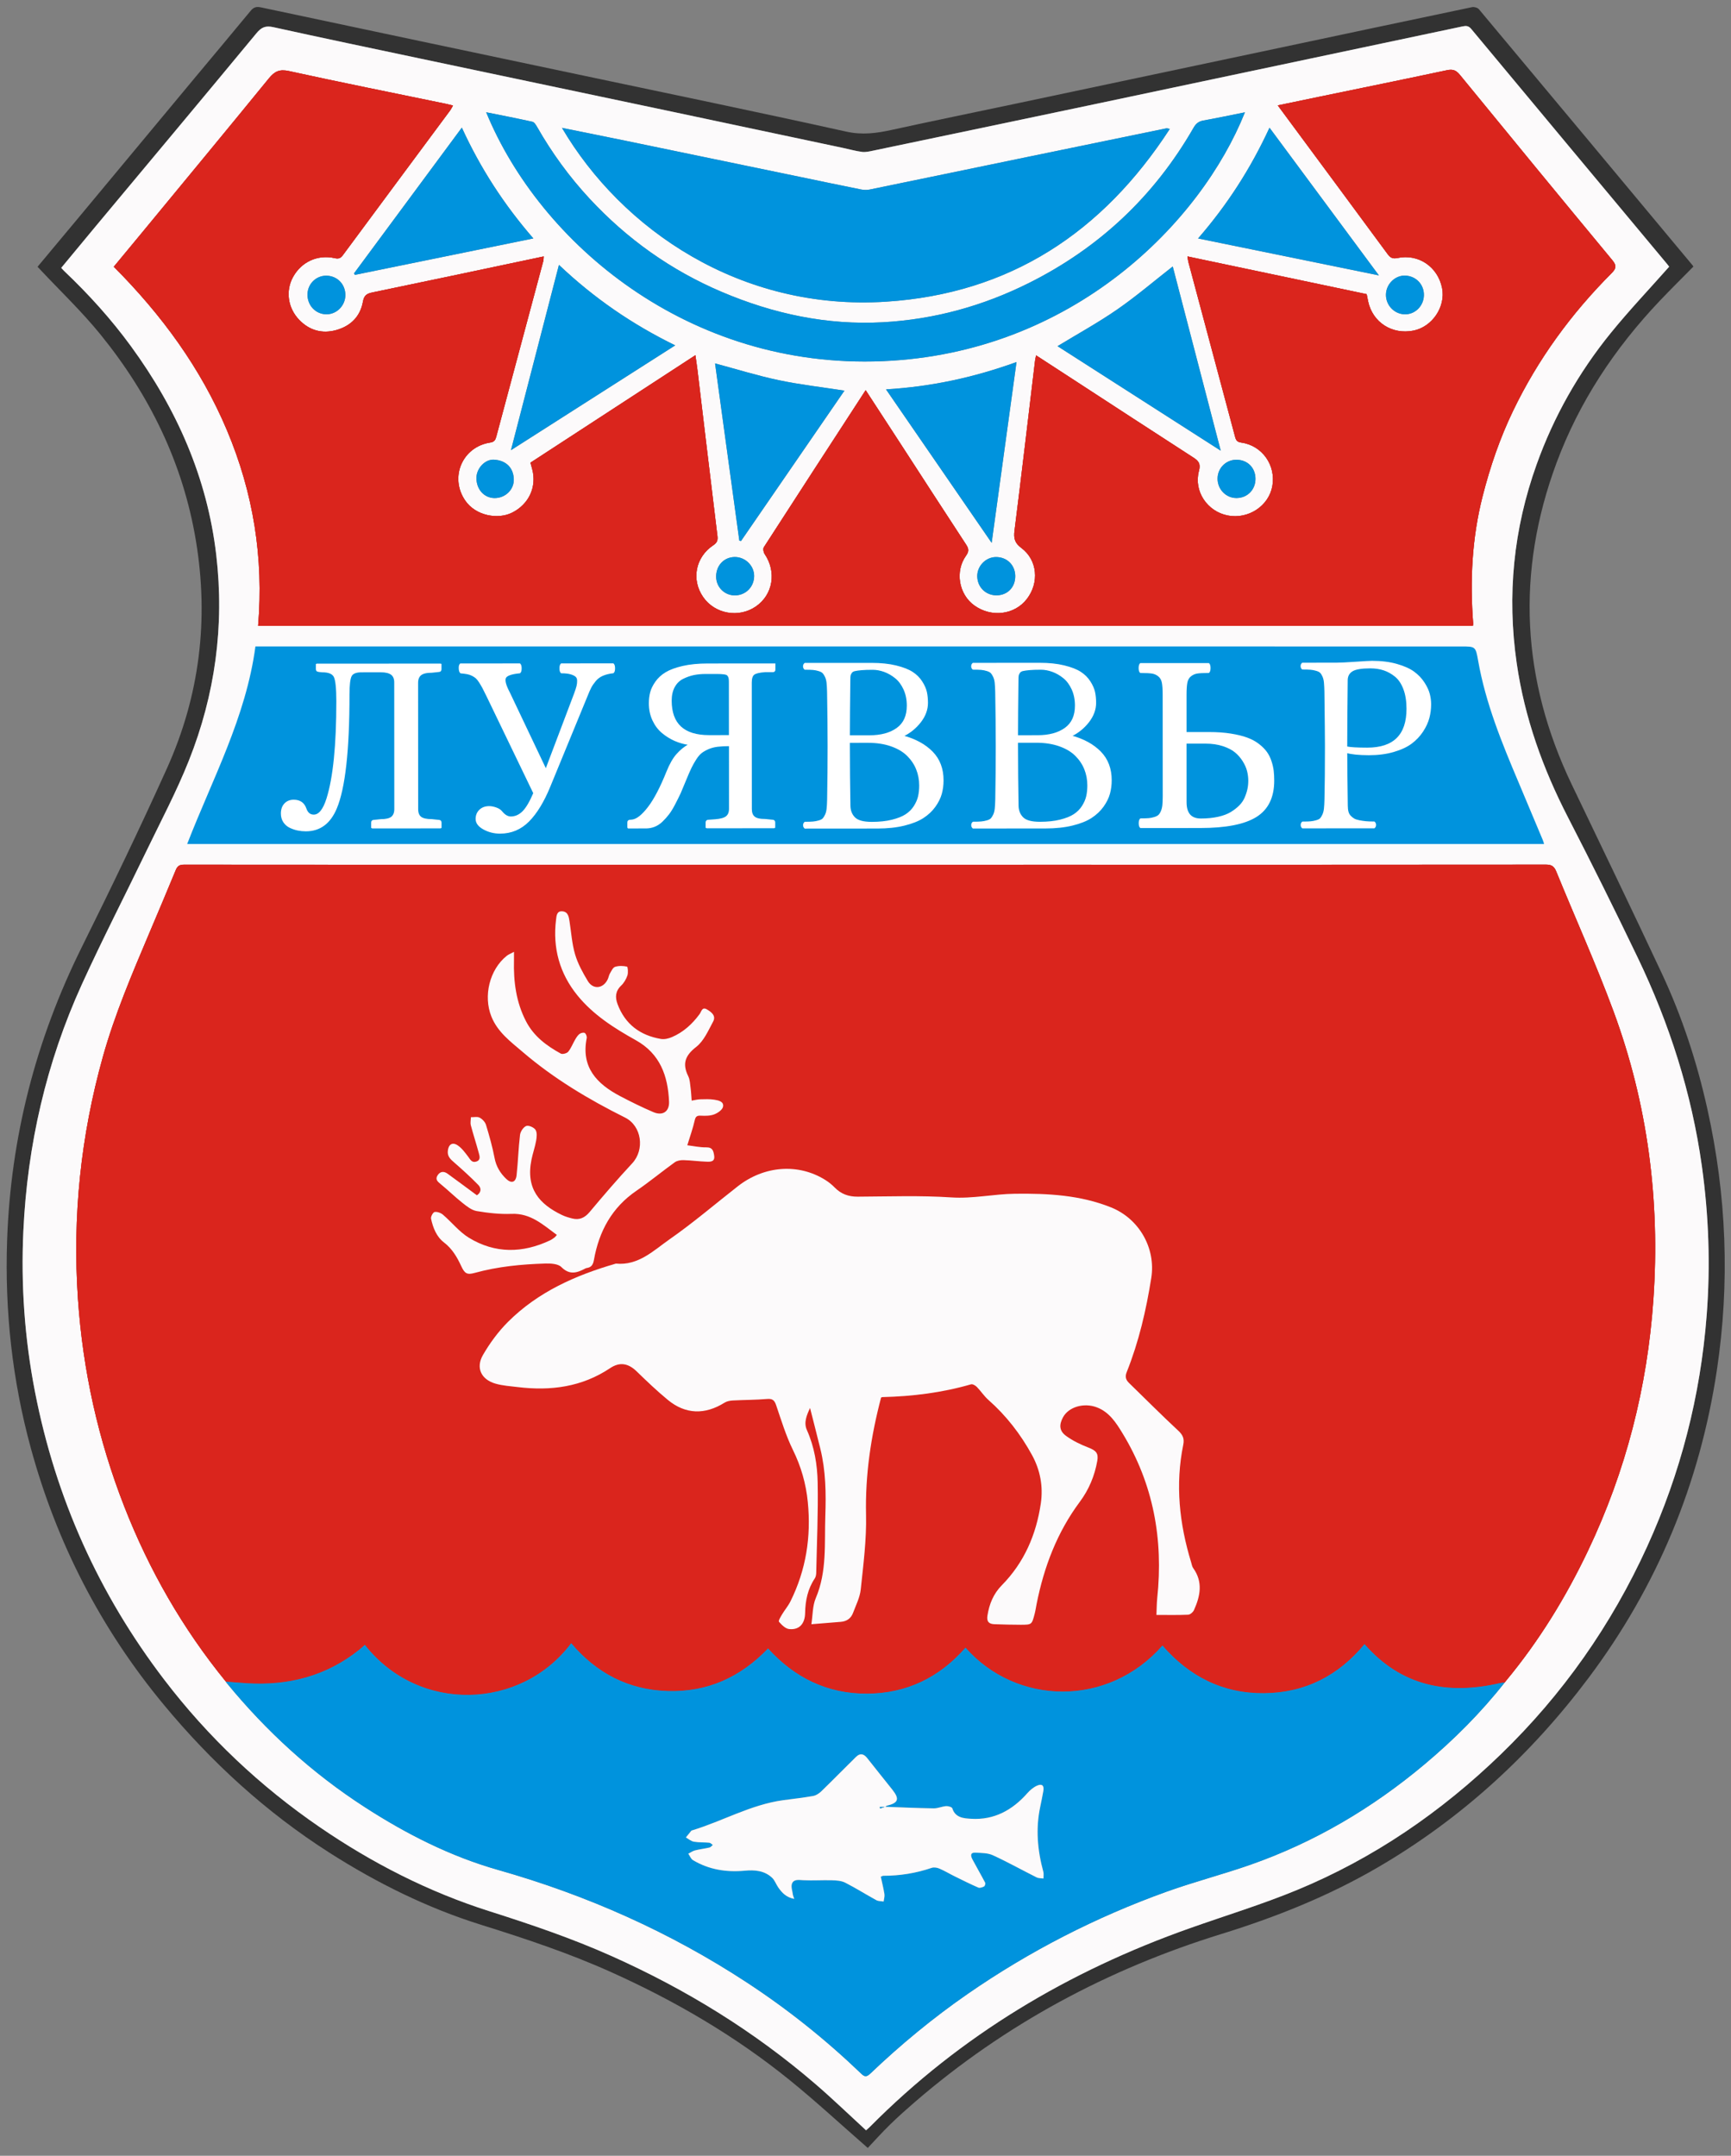 <?xml version="1.0" encoding="utf-8"?>
<!-- Generator: Adobe Illustrator 24.0.2, SVG Export Plug-In . SVG Version: 6.00 Build 0)  -->
<svg version="1.1" id="Слой_1" xmlns="http://www.w3.org/2000/svg" xmlns:xlink="http://www.w3.org/1999/xlink" x="0px" y="0px"
	 viewBox="0 0 1282.74 1597.61" style="enable-background:new 0 0 1282.74 1597.61;" xml:space="preserve">
<rect x="0" y="0" width="1282.74" height="1597.61" fill="#808080" stroke="none"/>
<style type="text/css">
	.st0{fill:#323232;}
	.st1{fill:#FCFAFB;}
	.st2{fill:#DA251D;}
	.st3{fill:#0093DD;}
	.st4{fill:#FFFFFF;stroke:#FFFFFF;stroke-width:1.112;stroke-miterlimit:10;}
</style>
<g>
	<path class="st0" d="M643.05,1591.81c-20.04-17.48-38.48-34.58-57.99-50.38c-40.43-32.73-85.06-58.75-132.47-80.05
		c-31.15-13.99-63.42-24.73-95.99-34.91c-40.02-12.51-77.4-31.04-112.76-53.64c-46.73-29.87-87.15-66.87-122.42-109.42
		c-46.63-56.24-79.38-119.83-98.62-190.38C9.06,1022.67,3.48,971.4,5.27,919.29c2.63-76.32,21.2-148.51,55.14-216.97
		c21.78-43.93,43.11-88.13,63.27-132.82c24.29-53.87,31.21-110.41,21.49-168.83c-9.54-57.36-34.3-107.87-70.63-152.69
		c-13.9-17.14-30.03-32.47-45.15-48.62c-0.44-0.47-0.88-0.94-1.56-1.66c10.42-12.49,20.76-24.84,31.06-37.22
		c28.53-34.3,57.04-68.63,85.58-102.92c13.74-16.51,27.58-32.93,41.24-49.51c2.19-2.66,4.18-3.33,7.64-2.59
		c78.07,16.62,156.17,33.07,234.27,49.57c66.54,14.06,133.15,27.81,199.55,42.52c11.83,2.62,22.41,1.19,33.63-1.28
		c30.42-6.69,60.95-12.9,91.42-19.34C816,63.45,879.77,49.95,943.54,36.44c49.12-10.41,98.23-20.86,147.38-31.15
		c1.54-0.32,4.07,0.43,5.05,1.6c52.86,63.21,105.61,126.53,158.37,189.83c0.21,0.25,0.36,0.55,0.54,0.84
		c-8.38,8.52-16.91,16.9-25.12,25.57c-33.23,35.07-59.56,74.71-76.38,120.09c-29.98,80.91-25.93,160.44,11.4,238.29
		c22.36,46.63,44.85,93.19,66.76,140.03c14.98,32.05,25.94,65.52,33.64,100.12c14.31,64.27,16.85,128.92,7.05,194
		c-12.63,83.85-44.18,160.01-95.04,227.81c-42.82,57.09-94.55,104.54-156.46,140.58c-36.57,21.28-75.43,36.76-115.82,49.26
		c-83.95,25.98-160.05,66.75-226.8,124.33c-6.3,5.44-12.54,10.98-18.49,16.79C653.66,1580.24,648.12,1586.45,643.05,1591.81z
		 M641.78,1578.74c0.82-0.74,1.84-1.58,2.77-2.52c67.34-67.93,147.33-115.48,237.12-147.26c26.46-9.37,53.4-17.56,79.3-28.26
		c56.94-23.51,107.02-57.88,151.22-100.66c45.82-44.35,81.88-95.74,108.35-153.79c24.88-54.57,39.57-111.83,44.17-171.6
		c2.84-36.98,1.57-73.87-3.59-110.66c-7.57-54.02-23.97-105.29-47.5-154.31c-16.77-34.94-34.01-69.67-51.76-104.13
		c-18.59-36.08-32.06-73.64-37.91-113.95c-7.32-50.42-2.43-99.49,14.73-147.38c12.74-35.56,31.12-68.07,54.87-97.34
		c13.72-16.9,28.75-32.74,43.37-49.26c-0.07-0.09-0.74-1.03-1.48-1.91c-48.41-58.06-96.85-116.1-145.17-174.23
		c-2-2.41-3.8-2.49-6.46-1.93C993.05,38.8,902.28,58,811.49,77.15c-54.96,11.59-109.95,23.1-164.93,34.6
		c-2.55,0.53-5.25,1.16-7.76,0.82c-4.76-0.63-9.43-1.95-14.14-2.95c-41.81-8.87-83.61-17.76-125.43-26.6
		c-62.32-13.17-124.65-26.27-186.97-39.44c-36.61-7.74-73.24-15.4-109.78-23.46c-5.71-1.26-8.79,0.1-12.45,4.53
		c-39.48,47.71-79.23,95.2-118.89,142.77c-8.6,10.31-17.14,20.67-25.77,31.1c0.96,1.02,1.61,1.78,2.32,2.46
		c18.04,17.12,34.66,35.49,49.34,55.59c33.86,46.37,56.52,97.34,63.23,154.77c6.13,52.47-0.85,103.43-20.31,152.35
		c-9.13,22.95-20.8,44.9-31.54,67.19c-15.84,32.86-32.58,65.31-47.7,98.5c-26.42,58.02-40.44,119.24-43.4,182.87
		c-1.86,40.06,0.95,79.87,8.63,119.31c15.32,78.58,47.21,149.68,95.81,213.3c32.53,42.58,70.98,78.9,115.15,109.18
		c38.92,26.68,80.61,47.97,125.61,62.28c30.76,9.78,61.24,20.11,90.74,33.3c54.9,24.54,105.62,55.7,151.21,94.99
		C617.18,1555.58,629.27,1567.27,641.78,1578.74z"/>
	<path class="st1" d="M641.78,1578.74c-12.51-11.48-24.6-23.17-37.32-34.13c-45.59-39.29-96.31-70.45-151.21-94.99
		c-29.5-13.19-59.98-23.52-90.74-33.3c-45-14.31-86.69-35.6-125.61-62.28c-44.16-30.28-82.62-66.6-115.15-109.18
		c-48.6-63.63-80.49-134.72-95.81-213.3c-7.69-39.44-10.5-79.25-8.63-119.31c2.96-63.63,16.97-124.85,43.4-182.87
		c15.12-33.19,31.86-65.64,47.7-98.5c10.75-22.29,22.41-44.24,31.54-67.19c19.47-48.92,26.44-99.88,20.31-152.35
		c-6.71-57.43-29.37-108.41-63.23-154.77c-14.68-20.1-31.3-38.47-49.34-55.59c-0.72-0.68-1.36-1.43-2.32-2.46
		c8.64-10.42,17.17-20.79,25.77-31.1c39.66-47.56,79.41-95.05,118.89-142.77c3.66-4.43,6.75-5.79,12.45-4.53
		c36.54,8.06,73.17,15.72,109.78,23.46c62.32,13.17,124.65,26.28,186.97,39.44c41.82,8.83,83.62,17.72,125.43,26.6
		c4.71,1,9.38,2.32,14.14,2.95c2.51,0.33,5.22-0.29,7.76-0.82c54.98-11.5,109.96-23.01,164.93-34.6
		C902.28,58,993.05,38.8,1083.82,19.57c2.65-0.56,4.46-0.48,6.46,1.93c48.33,58.13,96.76,116.17,145.17,174.23
		c0.74,0.89,1.41,1.83,1.48,1.91c-14.62,16.52-29.66,32.35-43.37,49.26c-23.75,29.27-42.13,61.78-54.87,97.34
		c-17.16,47.89-22.05,96.95-14.73,147.38c5.85,40.31,19.32,77.87,37.91,113.95c17.75,34.45,34.99,69.19,51.76,104.13
		c23.53,49.01,39.93,100.29,47.5,154.31c5.15,36.79,6.43,73.68,3.59,110.66c-4.6,59.77-19.29,117.03-44.17,171.6
		c-26.47,58.05-62.53,109.44-108.35,153.79c-44.2,42.78-94.28,77.15-151.22,100.66c-25.91,10.69-52.85,18.89-79.3,28.26
		c-89.78,31.78-169.78,79.33-237.12,147.26C643.63,1577.16,642.6,1578,641.78,1578.74z M1114.91,1247.01
		c0.37-0.47,0.74-0.94,1.11-1.41c24.46-29.49,44.34-61.91,60.76-96.42c28.06-58.97,43.97-121.18,48.45-186.32
		c5.03-73.26-4.17-144.7-29.63-213.59c-12.91-34.92-28.28-68.94-42.36-103.43c-1.54-3.78-3.41-5.09-7.6-5.08
		c-117.78,0.13-235.57,0.09-353.35,0.08c-120.98,0-241.96,0-362.94,0.01c-97.65,0.01-195.3,0.04-292.95-0.06
		c-3.42,0-4.94,1.04-6.19,4.1c-6.41,15.62-13.04,31.16-19.61,46.72c-12.68,30.04-25.53,60-34.34,91.5
		c-16.45,58.79-22.65,118.59-18.49,179.5c3.62,53.04,14.97,104.33,34.32,153.83c18.42,47.13,43.3,90.55,75.32,129.8
		c0.16,0.29,0.27,0.62,0.48,0.88c29.43,35.93,63.36,66.89,102.39,92.11c30.89,19.96,63.46,36.51,99,46.6
		c65.62,18.62,127.25,46.04,184.34,83.48c30.14,19.77,58.2,42.17,84.21,67.13c2.55,2.45,3.94,3.27,7.1,0.26
		c22.55-21.5,46.51-41.3,72.17-59.06c45.85-31.73,95.06-56.94,147.48-75.76c20.49-7.36,41.67-12.79,62.22-20.01
		c47.44-16.66,90.09-41.89,128.58-74.14c21.85-18.31,41.97-38.37,59.63-60.82L1114.91,1247.01z M641.49,289.15
		c-25.52,39.28-50.56,77.77-75.44,116.38c-0.72,1.12-0.3,3.75,0.57,5.02c8.99,13.24,6.24,30.16-6.52,38.93
		c-12.67,8.71-30.28,5.57-39-6.95c-8.96-12.87-5.82-29.61,7.51-38.47c2.87-1.91,3.42-3.75,3.03-6.93c-5.01-40.99-9.88-82-14.8-123
		c-0.41-3.38-0.94-6.74-1.53-10.88c-41.24,26.87-81.75,53.27-122.23,79.64c0.51,1.85,0.9,3.27,1.28,4.69
		c3.61,13.4-2.57,26.29-15.01,32.42c-10.42,5.13-26.84,2.35-34.64-9.08c-11.83-17.33-1.96-39.85,18.55-42.94
		c3-0.45,3.83-1.88,4.48-4.28c11.61-43.4,23.25-86.79,34.85-130.19c0.27-1.01,0.21-2.11,0.34-3.47c-42.64,9-84.78,17.97-126.97,26.7
		c-4.3,0.89-6.19,2.21-7.03,6.92c-1.97,10.95-9.15,18-19.75,20.96c-10.45,2.92-19.88,0.28-27.43-7.54
		c-8.56-8.87-10.22-21.65-4.58-31.83c6.21-11.19,18.17-16.79,30.89-13.93c3.06,0.69,4.41-0.03,6.11-2.33
		c26.42-35.74,52.92-71.42,79.39-107.12c0.75-1.02,1.29-2.2,2.13-3.66c-2.08-0.5-3.67-0.93-5.28-1.27
		c-38.78-8.02-77.61-15.78-116.29-24.27c-7.04-1.55-10.67,0.26-14.9,5.45c-30.93,37.94-62.14,75.64-93.27,113.41
		c-7.16,8.69-14.35,17.35-21.64,26.15c35.49,35.66,64.46,75.1,83.88,121.21c19.55,46.41,27.31,94.64,23.08,144.93
		c300.34,0,600.24,0,900.19,0c0.1-0.71,0.25-1.19,0.22-1.65c-2.45-31.82-0.93-63.28,6.99-94.39c5.57-21.87,12.82-43.05,22.6-63.36
		c18.38-38.17,43-71.91,72.88-101.85c3.41-3.41,4.1-5.58,0.67-9.72c-37.81-45.64-75.45-91.43-112.95-137.33
		c-2.83-3.46-5.23-4.41-9.6-3.48c-31.08,6.63-62.22,12.97-93.34,19.4c-10.38,2.15-20.75,4.32-32.06,6.67
		c3.94,5.33,7.36,9.97,10.8,14.61c23.56,31.86,47.15,63.7,70.63,95.62c2,2.71,3.7,3.63,7.33,2.87c15.58-3.28,29.87,6.57,33.01,22.24
		c2.78,13.84-7.27,28.81-21.22,31.58c-15.84,3.15-30.2-6.07-33.56-21.56c-0.38-1.76-0.71-3.53-1.1-5.46
		c-44.18-9.31-88.24-18.59-132.81-27.98c0.26,1.64,0.35,2.92,0.68,4.13c11.55,43.23,23.14,86.44,34.65,129.68
		c0.67,2.52,1.6,3.75,4.51,4.15c15.55,2.14,25.87,16.81,23.05,32.34c-2.68,14.74-17.87,24.7-33.1,21.69
		c-15.14-2.99-25.29-17.96-21.29-32.96c1.47-5.53-0.33-7.52-4.31-10.09c-30.08-19.41-60.05-38.99-90.05-58.51
		c-8.59-5.59-17.18-11.17-26.3-17.1c-0.37,1.83-0.66,2.9-0.79,4c-5.03,41.99-9.93,84-15.22,125.97c-0.72,5.73,0.19,9.11,5.09,12.77
		c11.96,8.93,13.39,25.74,4.07,37.82c-9.1,11.8-26.24,13.91-38.94,4.79c-11.49-8.26-14.48-25.25-6.11-36.93
		c2.27-3.17,2.01-5.16,0.01-8.21c-16.43-25.05-32.67-50.23-48.99-75.36C658.58,315.37,650.23,302.57,641.49,289.15z M416.43,94.76
		c44.4,75.39,132.3,135.82,240.27,128.81c91.62-5.95,160.33-51.25,210.17-128.04c-1.56-0.28-2.06-0.52-2.5-0.43
		c-36.66,7.53-73.31,15.08-109.96,22.66c-36.65,7.57-73.3,15.2-109.97,22.71c-2.05,0.42-4.33,0.35-6.39-0.06
		c-15.17-3.04-30.31-6.23-45.46-9.37c-43.01-8.91-86.01-17.85-129.03-26.73C448.13,101.12,432.66,98.05,416.43,94.76z M360.28,83.2
		c39.9,97.11,149.99,190.49,293.8,184.47c141.06-5.9,235.89-102.88,268.47-184.43c-10.43,2.08-20.62,4.25-30.87,6.09
		c-3.45,0.62-5.46,2.29-7.17,5.28c-29.07,50.63-69.79,88.99-121.99,115.1c-34.08,17.04-70.2,27.02-108.22,29.11
		c-41.54,2.28-81.25-6.24-119.42-22.48c-37.64-16.01-70.21-39.22-97.99-69.14c-15-16.16-27.9-33.91-38.84-53.08
		c-0.86-1.51-2.11-3.57-3.51-3.88C383.23,87.7,371.85,85.53,360.28,83.2z M904.6,333.99c-12.11-46.5-23.85-91.61-35.55-136.52
		c-13.87,10.84-27,22.09-41.15,31.88c-14.09,9.75-29.2,18.04-44.23,27.19C823.6,282.11,863.45,307.64,904.6,333.99z M414.2,196.29
		c-11.93,46.07-23.58,91.08-35.56,137.34c41.22-26.3,81.17-51.8,121.72-77.68C468.43,240.33,440.21,220.96,414.2,196.29z
		 M625.77,289.5c-16.98-2.64-33.02-4.44-48.74-7.76c-15.7-3.31-31.09-8.13-47.14-12.42c5.99,43.72,11.99,87.54,17.99,131.36
		c0.41,0.09,0.82,0.18,1.23,0.27C574.65,363.8,600.21,326.66,625.77,289.5z M656.57,288.56c26.25,38.14,51.91,75.42,78.29,113.75
		c6.22-45.24,12.26-89.17,18.42-134C721.71,279.73,690.32,286.54,656.57,288.56z M940.75,94.63
		c-13.99,30.35-31.38,57.28-52.93,82.08c44.78,9.15,88.69,18.12,133.99,27.38C994.49,167.19,968.01,131.43,940.75,94.63z
		 M342.24,94.58c-27.02,36.52-53.45,72.26-79.89,108c0.21,0.38,0.41,0.75,0.62,1.13c43.8-8.94,87.6-17.89,132.28-27.01
		C373.51,151.65,356.13,124.87,342.24,94.58z M255.93,218.72c0.04-8.1-6.02-14.31-14.06-14.41c-7.67-0.09-13.93,6.1-14.02,13.88
		c-0.09,8.29,6.19,14.8,14.23,14.73C249.61,232.86,255.89,226.42,255.93,218.72z M1055.17,218.92c0.21-8.01-5.76-14.35-13.82-14.67
		c-7.39-0.3-14.01,6.07-14.3,13.75c-0.29,7.9,5.86,14.62,13.67,14.93C1048.45,233.23,1054.95,226.93,1055.17,218.92z M353.05,354.18
		c-0.05,8.41,5.62,14.79,13.28,14.93c7.91,0.15,14.72-6.1,14.42-14.07c-0.31-8.21-5.46-13.79-14.59-14.38
		C359.45,340.23,353.09,347.05,353.05,354.18z M738.53,441.19c8.18-0.06,13.95-6.1,13.81-14.44c-0.14-8.12-6.24-14.01-14.4-13.92
		c-7.5,0.08-13.87,6.68-13.76,14.26C724.3,435.17,730.48,441.25,738.53,441.19z M544.73,441.24c7.96-0.11,14.1-6.36,14.12-14.38
		c0.02-7.69-6.64-14.16-14.47-14.06c-7.95,0.1-13.8,6.37-13.7,14.68C530.78,435.24,537,441.34,544.73,441.24z M930.36,354.79
		c-0.05-8.23-5.97-14.09-14.21-14.07c-7.71,0.02-13.87,6.21-13.89,13.98c-0.03,7.97,6.3,14.44,14.07,14.39
		C924.38,369.04,930.41,362.9,930.36,354.79z"/>
	<g>
		<path class="st2" d="M1195.6,749.27c-12.91-34.92-28.28-68.94-42.36-103.43c-1.54-3.78-3.41-5.09-7.6-5.08
			c-117.78,0.13-235.57,0.09-353.35,0.08c-120.98,0-241.96,0-362.94,0.01c-97.65,0.01-195.3,0.04-292.95-0.06
			c-3.42,0-4.94,1.04-6.19,4.1c-6.41,15.62-13.04,31.16-19.61,46.72c-12.68,30.04-25.53,60-34.34,91.5
			c-16.45,58.79-22.65,118.59-18.49,179.5c3.62,53.04,14.97,104.33,34.32,153.83c18.42,47.13,43.3,90.55,75.32,129.8
			c5.28,0.41,10.55,0.9,15.84,1.22c30.7,1.81,58.71-5.42,83.03-24.9c1.41-1.13,2.74-2.38,4.11-3.58
			c40.05,51.07,115.9,48.19,152.9-1.23c18.78,22.18,42.45,34.62,71.68,35.46c29.29,0.84,53.69-10.19,74.2-31.56
			c19.67,21.65,43.91,33.63,73.35,33.49c29.43-0.14,53.66-12.01,72.97-34.09c37.78,42.85,105.53,44.52,145.96-1.58
			c19.87,22.94,44.8,35.64,75.41,35.33c30.5-0.31,55.15-13.16,74.3-36.35c27.4,31.28,61.72,37.83,100.54,28.84
			c1.08-0.25,2.22-0.26,3.32-0.38c0.34-0.44,0.68-0.87,1.02-1.31c24.46-29.49,44.34-61.91,60.77-96.42
			c28.06-58.97,43.97-121.18,48.45-186.32C1230.26,889.59,1221.06,818.15,1195.6,749.27z"/>
		<path class="st2" d="M1114.99,1246.91C1114.99,1246.91,1114.99,1246.91,1114.99,1246.91c-0.03,0.03-0.05,0.07-0.08,0.1
			C1114.91,1247.01,1114.99,1246.91,1114.99,1246.91z"/>
		<path class="st2" d="M191.27,463.8c300.34,0,600.24,0,900.19,0c0.1-0.71,0.25-1.19,0.22-1.65c-2.45-31.82-0.93-63.28,6.99-94.39
			c5.57-21.87,12.82-43.05,22.6-63.36c18.38-38.17,43-71.91,72.88-101.85c3.41-3.41,4.1-5.58,0.67-9.72
			c-37.81-45.64-75.45-91.43-112.95-137.33c-2.83-3.46-5.23-4.41-9.6-3.48c-31.08,6.63-62.22,12.97-93.34,19.4
			c-10.38,2.15-20.75,4.32-32.06,6.67c3.94,5.33,7.36,9.97,10.8,14.61c23.56,31.86,47.15,63.7,70.63,95.62
			c2,2.71,3.7,3.63,7.33,2.87c15.58-3.28,29.87,6.57,33.01,22.24c2.78,13.84-7.27,28.81-21.22,31.58
			c-15.84,3.15-30.2-6.07-33.56-21.56c-0.38-1.76-0.71-3.53-1.1-5.46c-44.18-9.31-88.24-18.59-132.81-27.98
			c0.26,1.64,0.35,2.92,0.68,4.13c11.55,43.23,23.14,86.44,34.65,129.68c0.67,2.52,1.6,3.75,4.51,4.15
			c15.55,2.14,25.87,16.81,23.05,32.34c-2.68,14.74-17.87,24.7-33.1,21.69c-15.14-2.99-25.29-17.96-21.29-32.96
			c1.47-5.53-0.33-7.52-4.31-10.09c-30.08-19.41-60.05-38.99-90.05-58.51c-8.59-5.59-17.18-11.17-26.3-17.1
			c-0.37,1.83-0.66,2.9-0.79,4c-5.03,41.99-9.93,84-15.22,125.97c-0.72,5.73,0.19,9.11,5.09,12.77
			c11.96,8.93,13.39,25.74,4.07,37.82c-9.1,11.8-26.24,13.91-38.94,4.79c-11.49-8.26-14.48-25.25-6.11-36.93
			c2.27-3.17,2.01-5.16,0.01-8.21c-16.43-25.05-32.67-50.23-48.99-75.36c-8.33-12.82-16.68-25.63-25.42-39.05
			c-25.52,39.28-50.56,77.77-75.44,116.38c-0.72,1.12-0.3,3.75,0.57,5.02c8.99,13.24,6.24,30.16-6.52,38.93
			c-12.67,8.71-30.28,5.57-39-6.95c-8.96-12.87-5.82-29.61,7.51-38.47c2.87-1.91,3.42-3.75,3.03-6.93c-5.01-40.99-9.88-82-14.8-123
			c-0.41-3.38-0.94-6.74-1.53-10.88c-41.24,26.87-81.75,53.27-122.23,79.64c0.51,1.85,0.9,3.27,1.28,4.69
			c3.61,13.4-2.57,26.29-15.01,32.42c-10.42,5.13-26.84,2.35-34.64-9.08c-11.83-17.33-1.96-39.85,18.55-42.94
			c3-0.45,3.83-1.88,4.48-4.28c11.61-43.4,23.25-86.79,34.85-130.19c0.27-1.01,0.21-2.11,0.34-3.47
			c-42.64,9-84.78,17.97-126.97,26.7c-4.3,0.89-6.19,2.21-7.03,6.92c-1.97,10.95-9.15,18-19.75,20.96
			c-10.45,2.92-19.88,0.28-27.43-7.54c-8.56-8.87-10.22-21.65-4.58-31.83c6.21-11.19,18.17-16.79,30.89-13.93
			c3.06,0.69,4.41-0.03,6.11-2.33c26.42-35.74,52.92-71.42,79.39-107.12c0.75-1.02,1.29-2.2,2.13-3.66
			c-2.08-0.5-3.67-0.93-5.28-1.27c-38.78-8.02-77.61-15.78-116.29-24.27c-7.04-1.55-10.67,0.26-14.9,5.45
			c-30.93,37.94-62.14,75.64-93.27,113.41c-7.16,8.69-14.35,17.35-21.64,26.15c35.49,35.66,64.46,75.1,83.88,121.21
			C187.75,365.28,195.5,413.51,191.27,463.8z"/>
	</g>
	<path class="st2" d="M167.4,1246.24c-32.02-39.26-56.9-82.68-75.32-129.8c-19.35-49.5-30.7-100.79-34.32-153.83
		c-4.15-60.91,2.04-120.72,18.49-179.5c8.81-31.5,21.66-61.46,34.34-91.5c6.57-15.56,13.2-31.09,19.61-46.72
		c1.26-3.06,2.77-4.11,6.19-4.1c97.65,0.11,195.3,0.07,292.95,0.06c120.98-0.01,241.96-0.01,362.94-0.01
		c117.78,0,235.57,0.04,353.35-0.08c4.19,0,6.06,1.31,7.6,5.08c14.09,34.49,29.45,68.51,42.36,103.43
		c25.46,68.89,34.66,140.33,29.63,213.59c-4.48,65.14-20.39,127.35-48.45,186.32c-16.42,34.51-36.3,66.93-60.77,96.42
		c-0.37,0.47-0.74,0.94-1.11,1.41c0,0,0.08-0.1,0.08-0.1c-1.11,0.12-2.25,0.13-3.33,0.38c-38.82,8.99-73.14,2.44-100.54-28.84
		c-19.14,23.19-43.8,36.04-74.3,36.35c-30.61,0.31-55.54-12.4-75.41-35.33c-40.43,46.1-108.18,44.43-145.96,1.58
		c-19.3,22.08-43.54,33.94-72.97,34.09c-29.44,0.14-53.67-11.83-73.35-33.49c-20.51,21.37-44.91,32.4-74.2,31.56
		c-29.23-0.84-52.9-13.28-71.68-35.46c-36.99,49.42-112.85,52.3-152.9,1.23c-1.37,1.2-2.69,2.45-4.11,3.58
		c-24.32,19.49-52.32,26.71-83.03,24.9C177.95,1247.14,172.68,1246.65,167.4,1246.24z M600.28,1043.43
		c2.72,10.76,5.23,20.49,7.64,30.23c4.05,16.34,4.27,33.05,3.69,49.68c-0.71,20.46,1.35,41.23-7.06,60.99
		c-2.47,5.79-2.23,12.74-3.27,19.39c8.15-0.67,14.94-1.26,21.74-1.77c4.44-0.33,7.6-2.55,9.13-6.62c2.15-5.74,5.09-11.49,5.72-17.44
		c1.92-18.36,4.34-36.86,3.92-55.24c-0.67-29.6,3.59-58.29,11.15-86.92c0.13-0.04,0.6-0.32,1.07-0.33
		c22.23-0.54,44.14-3.26,65.56-9.47c1.17-0.34,3.23,0.82,4.27,1.88c3.01,3.07,5.39,6.82,8.6,9.65
		c13.27,11.71,23.92,25.5,32.36,40.91c6.05,11.06,8.35,23.25,6.51,35.76c-3.39,23.12-12.27,43.81-28.89,60.69
		c-6.22,6.32-9.32,13.92-10.67,22.56c-0.71,4.59,1.29,6.2,5.29,6.33c6.49,0.22,12.99,0.41,19.49,0.4c8.08-0.01,8.12-0.1,10.2-8.05
		c0.63-2.41,0.97-4.89,1.46-7.33c5.44-27.43,15.17-53.08,31.98-75.68c6.81-9.16,11.02-19.3,12.99-30.43c1-5.66-1.02-7.67-6.54-9.81
		c-5.79-2.24-11.57-5.01-16.56-8.64c-5.1-3.71-5.31-8.21-2.35-13.74c4.18-7.81,15.54-11.07,25.08-7.46
		c9.29,3.51,14.31,11.44,19,19.14c22.93,37.65,30.4,78.71,25.78,122.26c-0.41,3.9-0.39,7.85-0.59,12.45
		c8.31,0,15.93,0.18,23.52-0.16c1.5-0.07,3.59-1.85,4.27-3.36c4.71-10.42,6.84-20.9-0.56-31.2c-0.83-1.16-1.05-2.78-1.49-4.21
		c-8.75-28.63-11.88-57.65-5.85-87.25c0.9-4.4-0.31-7.21-3.7-10.36c-12.42-11.53-24.37-23.57-36.52-35.38
		c-2.4-2.33-3.04-4.66-1.7-8.01c9-22.5,14.43-45.96,18.21-69.82c3.5-22.08-9.02-43.92-29.79-52.26
		c-22.9-9.21-46.95-10.41-71.21-10.12c-15.76,0.19-31.17,3.78-47.21,2.71c-23.05-1.53-46.27-0.66-69.42-0.55
		c-6.77,0.03-12.3-1.99-17.01-6.82c-2.07-2.12-4.46-4.03-6.97-5.6c-20.01-12.47-45.23-10.58-64.87,4.79
		c-16.76,13.12-32.98,27.01-50.4,39.17c-11.94,8.34-23.15,19.68-39.86,18.06c-29.77,8.61-57.67,20.95-79.93,43.17
		c-7.21,7.2-13.46,15.72-18.57,24.54c-5.5,9.5-1.34,18.16,9.18,21.23c5.36,1.56,11.1,1.91,16.69,2.59
		c24.34,2.96,47.45-0.06,68.34-14.04c7.15-4.78,13.47-3.66,19.7,2.41c7.48,7.28,15.06,14.51,23.11,21.14
		c13.06,10.76,27.47,11.13,42.02,2.02c1.7-1.07,4.01-1.5,6.06-1.61c8.47-0.46,16.97-0.41,25.41-1.12c4.02-0.34,5.49,0.95,6.74,4.61
		c3.81,11.17,7.25,22.6,12.43,33.14c6.06,12.34,9.69,24.98,11.03,38.58c2.56,25.82-1.3,50.42-12.87,73.69
		c-1.69,3.39-4.24,6.35-6.2,9.62c-1.05,1.76-2.87,4.8-2.29,5.48c1.99,2.31,4.76,5.09,7.49,5.39c7.39,0.83,11.75-3.77,11.89-11.9
		c0.16-9.2,1.92-17.81,7.13-25.58c0.77-1.15,1.07-2.8,1.1-4.22c0.48-22.3,1.48-44.62,1.06-66.91c-0.25-13.24-2.43-26.46-7.99-38.89
		C595.47,1054.28,597.71,1048.92,600.28,1043.43z M353.37,885.8c-7.58-5.59-14.6-10.86-21.74-15.98c-2.68-1.92-5.42-1.77-7.34,1.22
		c-1.96,3.04-0.01,4.65,2.28,6.53c5.52,4.52,10.62,9.55,16.21,13.97c3.16,2.5,6.76,5.38,10.5,6.01c8.5,1.44,17.26,2.42,25.85,2.07
		c14.15-0.58,23.28,8.1,33.53,15.6c-0.79,0.89-1.16,1.47-1.67,1.85c-1.07,0.79-2.16,1.6-3.35,2.17c-20.37,9.63-40.74,9.92-60.13-1.9
		c-7.2-4.39-12.71-11.51-19.24-17.09c-1.58-1.35-4.28-2.35-6.19-2c-1.21,0.22-2.98,3.46-2.66,4.95c1.47,6.73,3.99,13.31,9.61,17.62
		c6.09,4.67,9.68,10.86,12.77,17.53c2.58,5.57,4.33,6.59,10.04,5.01c17.13-4.73,34.69-6.39,52.34-6.94c4-0.12,9.4,0.19,11.82,2.62
		c6.22,6.25,11.79,4.24,17.95,0.97c0.29-0.15,0.63-0.22,0.96-0.27c3.48-0.54,4.62-2.61,5.24-6.07
		c3.77-21.15,13.29-38.77,31.53-51.21c9.73-6.64,18.81-14.2,28.38-21.08c1.7-1.22,4.34-1.65,6.52-1.58
		c5.77,0.17,11.52,0.99,17.29,1.16c2.71,0.08,6.04,0.06,5.37-4.47c-0.52-3.51-1.15-6.25-5.92-6.17c-4.7,0.08-9.42-0.99-13.99-1.54
		c2.06-6.76,4.15-12.51,5.48-18.43c0.68-3.04,1.77-3.63,4.64-3.49c3.27,0.16,6.83,0.16,9.81-0.97c2.61-0.99,6.05-3.34,6.53-5.63
		c0.83-3.96-3.46-4.78-6.47-5.25c-3.39-0.53-6.91-0.39-10.36-0.29c-2.07,0.06-4.12,0.61-6.4,0.97c-0.27-3.4-0.39-6.39-0.79-9.34
		c-0.4-2.96-0.48-6.19-1.76-8.78c-4.54-9.21-2.33-15.28,5.96-21.72c5.64-4.38,8.91-12.11,12.5-18.75c2.39-4.41-1.46-7.2-4.77-9.1
		c-3.44-1.98-3.95,1.78-5.27,3.57c-5.43,7.38-12.02,13.41-20.48,17.04c-2.49,1.07-5.58,1.82-8.16,1.38
		c-15.42-2.63-26.58-10.89-32.16-25.84c-1.86-4.99-1.65-9.6,2.67-13.69c2.09-1.98,3.72-4.8,4.65-7.54c0.69-2.02,0.31-6.4-0.29-6.53
		c-2.84-0.62-6.11-0.73-8.85,0.15c-1.65,0.53-2.75,3.12-3.84,4.94c-0.75,1.26-0.94,2.84-1.57,4.2c-3.29,7.06-10.85,7.98-14.82,1.36
		c-3.73-6.23-7.37-12.79-9.4-19.69c-2.32-7.89-2.84-16.31-4.13-24.51c-0.53-3.36-1.03-7.02-5.23-7.43
		c-4.34-0.42-4.43,3.45-4.77,6.25c-2.58,20.87,2.63,39.76,15.83,56.03c11.72,14.45,27.29,24.3,43.32,33.25
		c17.97,10.02,23.79,26.48,24.59,45.48c0.31,7.48-4.76,10.72-11.64,7.79c-8.4-3.58-16.62-7.65-24.7-11.9
		c-17.21-9.06-28.99-21.37-24.66-42.94c0.24-1.19-0.5-3.21-1.44-3.8c-0.85-0.54-2.9-0.05-3.89,0.7c-1.36,1.03-2.35,2.65-3.24,4.17
		c-1.76,2.99-2.98,6.38-5.14,9.01c-1,1.22-4.23,2.08-5.51,1.38c-10.47-5.74-19.9-12.73-25.63-23.68
		c-7.48-14.28-9.46-29.63-9.05-45.47c0.05-1.74,0.01-3.47,0.01-6.26c-2.42,1.31-4.1,1.93-5.42,2.99
		c-12.72,10.23-17.42,29.72-11.35,44.93c4.63,11.61,14.27,18.64,23.18,26.27c23.02,19.72,48.84,35.16,75.89,48.64
		c12.36,6.16,14.75,23.74,5.28,33.93c-10.86,11.68-21.26,23.79-31.5,36.02c-3.68,4.39-7.66,6.2-13.06,4.8
		c-2.57-0.66-5.16-1.43-7.54-2.57c-16.47-7.96-26.93-19.27-22.51-41.06c0.96-4.71,2.61-9.29,3.44-14.02
		c0.46-2.64,0.81-6.04-0.46-8.02c-1.17-1.82-5.12-3.54-6.88-2.85c-2.13,0.84-4.3,4.13-4.6,6.59c-1.2,9.9-1.45,19.92-2.54,29.84
		c-0.59,5.42-3.89,6.46-7.77,2.71c-4.37-4.22-7.37-9.12-8.55-15.38c-1.58-8.3-3.88-16.48-6.35-24.57c-0.64-2.12-2.7-4.31-4.69-5.36
		c-1.74-0.92-4.31-0.28-6.51-0.33c-0.04,2.01-0.53,4.13-0.04,6c1.81,6.89,4.06,13.67,5.9,20.55c0.61,2.28,1.58,5.21-1.86,6.33
		c-3.35,1.09-4.48-1.59-6.12-3.76c-2.26-2.99-4.6-6.2-7.63-8.24c-4.03-2.71-6.91-0.68-7.36,4.18c-0.39,4.12,2.15,6.22,4.88,8.61
		c6.09,5.32,12.09,10.76,17.73,16.55C357.08,880.89,356.3,884,353.37,885.8z"/>
	<path class="st2" d="M641.49,289.15c8.74,13.42,17.09,26.22,25.42,39.05c16.31,25.13,32.56,50.31,48.99,75.36
		c2,3.05,2.26,5.04-0.01,8.21c-8.38,11.68-5.39,28.67,6.11,36.93c12.7,9.12,29.84,7.01,38.94-4.79c9.32-12.08,7.9-28.89-4.07-37.82
		c-4.9-3.66-5.81-7.03-5.09-12.77c5.3-41.96,10.19-83.97,15.22-125.97c0.13-1.1,0.42-2.17,0.79-4c9.12,5.93,17.71,11.52,26.3,17.1
		c30,19.52,59.97,39.1,90.05,58.51c3.98,2.57,5.79,4.57,4.31,10.09c-4,15,6.15,29.97,21.29,32.96c15.23,3.01,30.42-6.95,33.1-21.69
		c2.82-15.53-7.5-30.2-23.05-32.34c-2.91-0.4-3.84-1.63-4.51-4.15c-11.51-43.24-23.1-86.45-34.65-129.68
		c-0.32-1.22-0.42-2.49-0.68-4.13c44.57,9.39,88.63,18.67,132.81,27.98c0.39,1.93,0.72,3.7,1.1,5.46
		c3.36,15.49,17.72,24.71,33.56,21.56c13.95-2.77,24-17.74,21.22-31.58c-3.15-15.67-17.43-25.52-33.01-22.24
		c-3.63,0.76-5.34-0.16-7.33-2.87c-23.49-31.92-47.07-63.76-70.63-95.62c-3.43-4.64-6.86-9.28-10.8-14.61
		c11.31-2.36,21.68-4.53,32.06-6.67c31.12-6.44,62.26-12.77,93.34-19.4c4.37-0.93,6.77,0.02,9.6,3.48
		c37.5,45.9,75.14,91.69,112.95,137.33c3.43,4.14,2.73,6.31-0.67,9.72c-29.88,29.93-54.5,63.68-72.88,101.85
		c-9.78,20.31-17.03,41.49-22.6,63.36c-7.92,31.11-9.43,62.57-6.99,94.39c0.04,0.46-0.12,0.93-0.22,1.65
		c-299.95,0-599.85,0-900.19,0c4.23-50.29-3.52-98.52-23.08-144.93c-19.43-46.11-48.39-85.55-83.88-121.21
		c7.29-8.8,14.48-17.46,21.64-26.15c31.13-37.77,62.34-75.47,93.27-113.41c4.23-5.19,7.86-7,14.9-5.45
		c38.68,8.49,77.51,16.25,116.29,24.27c1.61,0.33,3.2,0.77,5.28,1.27c-0.84,1.46-1.38,2.65-2.13,3.66
		c-26.47,35.71-52.97,71.38-79.39,107.12c-1.7,2.3-3.05,3.02-6.11,2.33c-12.71-2.86-24.68,2.74-30.89,13.93
		c-5.64,10.17-3.99,22.96,4.58,31.83c7.56,7.82,16.99,10.46,27.43,7.54c10.6-2.96,17.78-10.01,19.75-20.96
		c0.85-4.71,2.73-6.03,7.03-6.92c42.19-8.72,84.33-17.69,126.97-26.7c-0.12,1.37-0.07,2.46-0.34,3.47
		c-11.6,43.4-23.24,86.79-34.85,130.19c-0.64,2.4-1.48,3.83-4.48,4.28c-20.5,3.09-30.38,25.61-18.55,42.94
		c7.8,11.42,24.22,14.21,34.64,9.08c12.44-6.13,18.62-19.02,15.01-32.42c-0.38-1.42-0.78-2.84-1.28-4.69
		c40.48-26.38,80.99-52.77,122.23-79.64c0.58,4.14,1.12,7.5,1.53,10.88c4.92,41,9.79,82.01,14.8,123c0.39,3.18-0.16,5.03-3.03,6.93
		c-13.34,8.85-16.47,25.6-7.51,38.47c8.72,12.52,26.32,15.66,39,6.95c12.76-8.76,15.51-25.68,6.52-38.93
		c-0.86-1.27-1.29-3.9-0.57-5.02C590.93,366.92,615.97,328.43,641.49,289.15z"/>
	<path class="st3" d="M167.4,1246.24c5.28,0.41,10.55,0.9,15.84,1.22c30.7,1.81,58.71-5.42,83.03-24.9
		c1.41-1.13,2.74-2.38,4.11-3.58c40.05,51.07,115.9,48.19,152.9-1.23c18.78,22.18,42.45,34.62,71.68,35.46
		c29.29,0.84,53.69-10.19,74.2-31.56c19.67,21.65,43.91,33.63,73.35,33.49c29.43-0.14,53.66-12.01,72.97-34.09
		c37.78,42.85,105.53,44.52,145.96-1.58c19.87,22.94,44.8,35.64,75.41,35.33c30.5-0.31,55.15-13.16,74.3-36.35
		c27.4,31.28,61.72,37.83,100.54,28.84c1.08-0.25,2.22-0.26,3.33-0.38c-17.65,22.45-37.77,42.51-59.62,60.82
		c-38.49,32.25-81.13,57.48-128.58,74.14c-20.55,7.21-41.73,12.65-62.22,20.01c-52.42,18.82-101.63,44.03-147.48,75.76
		c-25.65,17.76-49.61,37.56-72.17,59.06c-3.17,3.02-4.55,2.19-7.1-0.26c-26-24.96-54.06-47.36-84.21-67.13
		c-57.09-37.43-118.72-64.85-184.34-83.48c-35.55-10.09-68.11-26.64-99-46.6c-39.03-25.22-72.97-56.18-102.39-92.11
		C167.67,1246.86,167.55,1246.53,167.4,1246.24z M655.98,1338.98c0,0,0.07,0.1,0.07,0.1c0.33-0.3,0.62-0.79,1-0.88
		c8.64-2.05,9.74-4.93,4.33-11.8c-6.18-7.84-12.53-15.55-18.66-23.44c-2.59-3.33-5.34-3.97-8.36-1
		c-8.64,8.48-17.09,17.14-25.78,25.57c-1.63,1.58-3.88,3.03-6.05,3.42c-7.36,1.31-14.82,2.11-22.24,3.13
		c-23.9,3.28-44.83,15.53-67.55,22.4c-0.16,0.05-0.35,0.1-0.44,0.22c-1.35,1.65-2.69,3.32-4.04,4.98c1.97,1.09,3.84,2.78,5.94,3.14
		c3.74,0.65,7.63,0.4,11.44,0.76c0.9,0.09,1.72,1.09,2.58,1.67c-0.81,0.65-1.54,1.68-2.45,1.89c-3.56,0.83-7.21,1.24-10.75,2.14
		c-1.74,0.44-3.3,1.6-4.94,2.44c1.13,1.62,1.9,3.83,3.44,4.76c11.85,7.1,24.86,9.1,38.44,7.83c7.38-0.69,14.45-0.08,20.11,5.15
		c2.1,1.94,3.06,5.06,4.79,7.47c2.7,3.78,5.78,7.15,11.71,8.27c-0.62-1.89-0.92-2.46-0.99-3.06c-0.33-2.78-1.57-5.95-0.66-8.26
		c1.32-3.39,4.94-2.7,8.27-2.52c7.1,0.37,14.23-0.16,21.34,0.05c3.3,0.1,6.95,0.33,9.8,1.77c7.86,3.99,15.32,8.74,23.06,12.97
		c1.53,0.84,3.6,0.71,5.42,1.02c0.23-1.83,0.87-3.73,0.6-5.48c-0.68-4.35-1.78-8.64-2.7-12.91c0.94-0.36,1.39-0.7,1.85-0.7
		c12.26,0,24.19-1.89,35.82-5.86c1.67-0.57,4.02-0.22,5.71,0.51c3.94,1.69,7.65,3.93,11.5,5.83c5.75,2.84,11.5,5.71,17.39,8.27
		c1.12,0.49,3-0.17,4.25-0.83c0.62-0.33,1.18-2.12,0.84-2.76c-3.03-5.8-6.34-11.46-9.41-17.24c-1.29-2.43-1.99-5.26,2.24-5.04
		c4.32,0.22,9.05,0.16,12.83,1.89c11.01,5.05,21.6,10.99,32.44,16.42c1.47,0.74,3.38,0.59,5.09,0.85c-0.02-1.68,0.32-3.47-0.11-5.04
		c-4.34-15.9-5.75-31.91-2.28-48.17c0.82-3.86,1.6-7.73,2.29-11.62c0.71-4-0.89-5.65-4.61-4.02c-2.75,1.2-5.28,3.39-7.31,5.68
		c-11.09,12.56-24.68,19.97-41.63,18.9c-5.05-0.32-11.66-0.57-13.88-7.71c-0.3-0.98-3.04-1.79-4.58-1.68
		c-3.11,0.23-6.19,1.72-9.26,1.67C679.92,1339.99,667.95,1339.41,655.98,1338.98z"/>
	<path class="st3" d="M416.43,94.76c16.23,3.29,31.7,6.36,47.14,9.55c43.01,8.89,86.02,17.82,129.03,26.73
		c15.15,3.14,30.29,6.33,45.46,9.37c2.06,0.41,4.34,0.48,6.39,0.06c36.67-7.51,73.31-15.13,109.97-22.71
		c36.65-7.57,73.3-15.12,109.96-22.66c0.44-0.09,0.94,0.15,2.5,0.43c-49.84,76.78-118.55,122.09-210.17,128.04
		C548.73,230.58,460.83,170.15,416.43,94.76z"/>
	<path class="st3" d="M360.28,83.2c11.58,2.33,22.96,4.5,34.26,7.03c1.4,0.31,2.65,2.37,3.51,3.88
		c10.94,19.17,23.84,36.92,38.84,53.08c27.78,29.92,60.35,53.13,97.99,69.14c38.17,16.23,77.88,24.76,119.42,22.48
		c38.02-2.09,74.15-12.07,108.22-29.11c52.2-26.11,92.92-64.46,121.99-115.1c1.71-2.98,3.72-4.66,7.17-5.28
		c10.25-1.84,20.44-4.01,30.87-6.09c-32.57,81.55-127.41,178.53-268.47,184.43C510.26,273.69,400.18,180.32,360.28,83.2z"/>
	<path class="st3" d="M904.6,333.99c-41.15-26.35-81-51.88-120.93-77.45c15.03-9.15,30.14-17.44,44.23-27.19
		c14.15-9.79,27.28-21.04,41.15-31.88C880.74,242.38,892.49,287.49,904.6,333.99z"/>
	<path class="st3" d="M414.2,196.29c26.01,24.67,54.24,44.04,86.16,59.66c-40.55,25.88-80.5,51.37-121.72,77.68
		C390.61,287.36,402.27,242.36,414.2,196.29z"/>
	<path class="st3" d="M625.77,289.5c-25.56,37.16-51.11,74.3-76.67,111.45c-0.41-0.09-0.82-0.18-1.23-0.27
		c-6-43.82-12-87.64-17.99-131.36c16.05,4.3,31.44,9.11,47.14,12.42C592.75,285.06,608.79,286.87,625.77,289.5z"/>
	<path class="st3" d="M656.57,288.56c33.75-2.03,65.13-8.83,96.71-20.26c-6.16,44.84-12.2,88.77-18.42,134
		C708.48,363.98,682.82,326.7,656.57,288.56z"/>
	<path class="st3" d="M940.75,94.63c27.26,36.81,53.74,72.57,81.06,109.46c-45.3-9.26-89.21-18.23-133.99-27.38
		C909.37,151.9,926.76,124.98,940.75,94.63z"/>
	<path class="st3" d="M342.24,94.58c13.89,30.29,31.28,57.07,53.01,82.12c-44.68,9.12-88.48,18.07-132.28,27.01
		c-0.21-0.38-0.41-0.75-0.62-1.13C288.78,166.84,315.22,131.1,342.24,94.58z"/>
	<path class="st3" d="M255.93,218.72c-0.04,7.7-6.32,14.14-13.84,14.2c-8.04,0.07-14.33-6.44-14.23-14.73
		c0.09-7.78,6.35-13.97,14.02-13.88C249.91,204.41,255.97,210.62,255.93,218.72z"/>
	<path class="st3" d="M1055.17,218.92c-0.21,8.01-6.71,14.31-14.45,14.01c-7.81-0.31-13.96-7.03-13.67-14.93
		c0.29-7.68,6.91-14.04,14.3-13.75C1049.41,204.57,1055.38,210.91,1055.17,218.92z"/>
	<path class="st3" d="M353.05,354.18c0.04-7.13,6.4-13.94,13.1-13.51c9.13,0.59,14.29,6.17,14.59,14.38
		c0.3,7.97-6.5,14.21-14.42,14.07C358.67,368.97,353,362.59,353.05,354.18z"/>
	<path class="st3" d="M738.53,441.19c-8.04,0.06-14.23-6.02-14.35-14.1c-0.11-7.58,6.25-14.17,13.76-14.26
		c8.17-0.09,14.27,5.81,14.4,13.92C752.48,435.09,746.7,441.13,738.53,441.19z"/>
	<path class="st3" d="M544.73,441.24c-7.73,0.1-13.95-5.99-14.05-13.76c-0.1-8.3,5.75-14.57,13.7-14.68
		c7.83-0.1,14.49,6.37,14.47,14.06C558.83,434.88,552.69,441.13,544.73,441.24z"/>
	<path class="st3" d="M930.36,354.79c0.05,8.1-5.98,14.25-14.03,14.3c-7.77,0.05-14.1-6.42-14.07-14.39
		c0.03-7.77,6.18-13.96,13.89-13.98C924.39,340.7,930.31,346.56,930.36,354.79z"/>
	<path class="st3" d="M1114.91,1247.01c0.37-0.47,0.74-0.94,1.11-1.41C1115.64,1246.07,1115.27,1246.54,1114.91,1247.01z"/>
	<path class="st1" d="M600.28,1043.43c-2.56,5.49-4.8,10.85-2.35,16.34c5.56,12.43,7.74,25.65,7.99,38.89
		c0.42,22.29-0.59,44.6-1.06,66.91c-0.03,1.43-0.33,3.08-1.1,4.22c-5.2,7.77-6.97,16.38-7.13,25.58c-0.14,8.14-4.5,12.73-11.89,11.9
		c-2.73-0.3-5.5-3.08-7.49-5.39c-0.59-0.68,1.24-3.72,2.29-5.48c1.96-3.27,4.51-6.23,6.2-9.62c11.57-23.27,15.43-47.87,12.87-73.69
		c-1.35-13.6-4.97-26.24-11.03-38.58c-5.18-10.54-8.62-21.97-12.43-33.14c-1.25-3.67-2.72-4.95-6.74-4.61
		c-8.44,0.72-16.94,0.66-25.41,1.12c-2.06,0.11-4.36,0.55-6.06,1.61c-14.55,9.11-28.96,8.74-42.02-2.02
		c-8.05-6.63-15.62-13.86-23.11-21.14c-6.23-6.06-12.56-7.19-19.7-2.41c-20.89,13.97-44.01,16.99-68.34,14.04
		c-5.59-0.68-11.33-1.02-16.69-2.59c-10.52-3.07-14.68-11.73-9.18-21.23c5.11-8.83,11.37-17.35,18.57-24.54
		c22.26-22.22,50.16-34.56,79.93-43.17c16.71,1.63,27.92-9.72,39.86-18.06c17.42-12.16,33.64-26.05,50.4-39.17
		c19.64-15.38,44.86-17.27,64.87-4.79c2.52,1.57,4.9,3.48,6.97,5.6c4.71,4.84,10.24,6.85,17.01,6.82
		c23.15-0.11,46.37-0.98,69.42,0.55c16.04,1.07,31.45-2.52,47.21-2.71c24.26-0.29,48.31,0.91,71.21,10.12
		c20.76,8.35,33.29,30.19,29.79,52.26c-3.78,23.86-9.21,47.32-18.21,69.82c-1.34,3.34-0.7,5.67,1.7,8.01
		c12.16,11.81,24.11,23.85,36.52,35.38c3.39,3.15,4.6,5.96,3.7,10.36c-6.03,29.6-2.9,58.62,5.85,87.25
		c0.44,1.43,0.65,3.05,1.49,4.21c7.41,10.3,5.28,20.78,0.56,31.2c-0.68,1.51-2.76,3.29-4.27,3.36c-7.59,0.34-15.21,0.16-23.52,0.16
		c0.21-4.59,0.18-8.54,0.59-12.45c4.62-43.55-2.84-84.61-25.78-122.26c-4.69-7.69-9.71-15.63-19-19.14
		c-9.54-3.61-20.9-0.35-25.08,7.46c-2.96,5.53-2.75,10.04,2.35,13.74c4.99,3.63,10.77,6.4,16.56,8.64c5.52,2.14,7.54,4.15,6.54,9.81
		c-1.97,11.13-6.17,21.27-12.99,30.43c-16.81,22.59-26.54,48.24-31.98,75.68c-0.48,2.45-0.83,4.93-1.46,7.33
		c-2.08,7.95-2.12,8.04-10.2,8.05c-6.5,0.01-12.99-0.18-19.49-0.4c-4-0.13-6.01-1.74-5.29-6.33c1.34-8.64,4.44-16.24,10.67-22.56
		c16.62-16.88,25.5-37.57,28.89-60.69c1.84-12.52-0.46-24.71-6.51-35.76c-8.44-15.42-19.09-29.21-32.36-40.91
		c-3.2-2.83-5.58-6.57-8.6-9.65c-1.04-1.06-3.1-2.22-4.27-1.88c-21.43,6.2-43.33,8.93-65.56,9.47c-0.47,0.01-0.94,0.28-1.07,0.33
		c-7.55,28.63-11.82,57.32-11.15,86.92c0.42,18.38-2,36.88-3.92,55.24c-0.62,5.95-3.57,11.7-5.72,17.44
		c-1.53,4.08-4.69,6.29-9.13,6.62c-6.8,0.51-13.59,1.1-21.74,1.77c1.04-6.65,0.8-13.59,3.27-19.39c8.41-19.75,6.35-40.53,7.06-60.99
		c0.58-16.63,0.35-33.33-3.69-49.68C605.51,1063.92,603,1054.19,600.28,1043.43z"/>
	<path class="st1" d="M353.37,885.8c2.93-1.8,3.72-4.91,1.08-7.63c-5.63-5.79-11.64-11.23-17.73-16.55
		c-2.73-2.39-5.27-4.48-4.88-8.61c0.46-4.86,3.34-6.89,7.36-4.18c3.03,2.04,5.37,5.26,7.63,8.24c1.64,2.17,2.77,4.86,6.12,3.76
		c3.44-1.12,2.47-4.05,1.86-6.33c-1.85-6.88-4.09-13.66-5.9-20.55c-0.49-1.87,0-3.99,0.04-6c2.2,0.05,4.76-0.59,6.51,0.33
		c1.99,1.05,4.05,3.24,4.69,5.36c2.46,8.09,4.77,16.27,6.35,24.57c1.19,6.26,4.18,11.16,8.55,15.38c3.88,3.74,7.18,2.71,7.77-2.71
		c1.09-9.92,1.33-19.93,2.54-29.84c0.3-2.46,2.47-5.75,4.6-6.59c1.76-0.69,5.71,1.03,6.88,2.85c1.27,1.98,0.93,5.39,0.46,8.02
		c-0.83,4.73-2.48,9.31-3.44,14.02c-4.42,21.79,6.04,33.1,22.51,41.06c2.38,1.15,4.97,1.91,7.54,2.57c5.41,1.4,9.39-0.41,13.06-4.8
		c10.24-12.23,20.64-24.34,31.5-36.02c9.47-10.18,7.08-27.76-5.28-33.93c-27.05-13.48-52.87-28.92-75.89-48.64
		c-8.91-7.63-18.55-14.67-23.18-26.27c-6.07-15.22-1.37-34.7,11.35-44.93c1.32-1.06,3-1.67,5.42-2.99c0,2.79,0.04,4.52-0.01,6.26
		c-0.41,15.84,1.57,31.19,9.05,45.47c5.74,10.95,15.17,17.94,25.63,23.68c1.28,0.7,4.51-0.16,5.51-1.38
		c2.16-2.64,3.39-6.02,5.14-9.01c0.89-1.52,1.88-3.13,3.24-4.17c0.98-0.75,3.03-1.24,3.89-0.7c0.94,0.59,1.67,2.62,1.44,3.8
		c-4.33,21.57,7.45,33.88,24.66,42.94c8.09,4.25,16.3,8.32,24.7,11.9c6.88,2.93,11.95-0.31,11.64-7.79
		c-0.8-19-6.61-35.46-24.59-45.48c-16.03-8.94-31.6-18.8-43.32-33.25c-13.2-16.27-18.41-35.16-15.83-56.03
		c0.35-2.8,0.43-6.67,4.77-6.25c4.2,0.41,4.7,4.07,5.23,7.43c1.28,8.19,1.8,16.62,4.13,24.51c2.03,6.9,5.66,13.46,9.4,19.69
		c3.97,6.62,11.53,5.71,14.82-1.36c0.63-1.35,0.82-2.93,1.57-4.2c1.08-1.82,2.19-4.41,3.84-4.94c2.74-0.88,6.01-0.78,8.85-0.15
		c0.6,0.13,0.97,4.51,0.29,6.53c-0.93,2.75-2.56,5.56-4.65,7.54c-4.32,4.09-4.53,8.71-2.67,13.69
		c5.58,14.95,16.74,23.21,32.16,25.84c2.59,0.44,5.67-0.31,8.16-1.38c8.46-3.63,15.05-9.66,20.48-17.04
		c1.32-1.79,1.83-5.56,5.27-3.57c3.3,1.91,7.16,4.69,4.77,9.1c-3.59,6.64-6.86,14.37-12.5,18.75c-8.28,6.43-10.49,12.5-5.96,21.72
		c1.28,2.59,1.36,5.81,1.76,8.78c0.4,2.95,0.51,5.94,0.79,9.34c2.28-0.36,4.33-0.91,6.4-0.97c3.45-0.1,6.97-0.24,10.36,0.29
		c3.01,0.47,7.3,1.29,6.47,5.25c-0.48,2.29-3.92,4.64-6.53,5.63c-2.98,1.13-6.54,1.13-9.81,0.97c-2.87-0.14-3.96,0.45-4.64,3.49
		c-1.33,5.92-3.42,11.67-5.48,18.43c4.57,0.55,9.29,1.62,13.99,1.54c4.77-0.08,5.4,2.66,5.92,6.17c0.67,4.53-2.66,4.55-5.37,4.47
		c-5.77-0.17-11.52-1-17.29-1.16c-2.18-0.06-4.82,0.36-6.52,1.58c-9.57,6.88-18.65,14.44-28.38,21.08
		c-18.23,12.44-27.76,30.05-31.53,51.21c-0.62,3.46-1.76,5.53-5.24,6.07c-0.33,0.05-0.67,0.12-0.96,0.27
		c-6.16,3.27-11.73,5.28-17.95-0.97c-2.42-2.43-7.82-2.74-11.82-2.62c-17.66,0.55-35.21,2.21-52.34,6.94
		c-5.72,1.58-7.46,0.56-10.04-5.01c-3.09-6.68-6.68-12.86-12.77-17.53c-5.62-4.31-8.14-10.89-9.61-17.62
		c-0.32-1.48,1.45-4.73,2.66-4.95c1.91-0.35,4.62,0.65,6.19,2c6.53,5.58,12.04,12.7,19.24,17.09c19.39,11.82,39.77,11.52,60.13,1.9
		c1.19-0.56,2.28-1.38,3.35-2.17c0.52-0.38,0.88-0.96,1.67-1.85c-10.25-7.5-19.37-16.18-33.53-15.6
		c-8.59,0.35-17.34-0.64-25.85-2.07c-3.75-0.63-7.35-3.51-10.5-6.01c-5.59-4.42-10.69-9.46-16.21-13.97
		c-2.29-1.87-4.24-3.49-2.28-6.53c1.92-2.99,4.66-3.14,7.34-1.22C338.76,874.94,345.78,880.21,353.37,885.8z"/>
	<path class="st1" d="M655.98,1338.98c11.97,0.43,23.93,1,35.9,1.18c3.08,0.05,6.15-1.44,9.26-1.67c1.54-0.11,4.28,0.7,4.58,1.68
		c2.22,7.13,8.83,7.39,13.88,7.71c16.95,1.06,30.54-6.34,41.63-18.9c2.02-2.29,4.56-4.47,7.31-5.68c3.72-1.63,5.33,0.02,4.61,4.02
		c-0.69,3.89-1.47,7.76-2.29,11.62c-3.46,16.26-2.06,32.27,2.28,48.17c0.43,1.57,0.09,3.35,0.11,5.04
		c-1.71-0.26-3.62-0.12-5.09-0.85c-10.83-5.43-21.43-11.37-32.44-16.42c-3.78-1.73-8.51-1.67-12.83-1.89
		c-4.23-0.22-3.53,2.61-2.24,5.04c3.08,5.78,6.38,11.44,9.41,17.24c0.34,0.65-0.21,2.44-0.84,2.76c-1.26,0.65-3.13,1.31-4.25,0.83
		c-5.88-2.55-11.63-5.43-17.39-8.27c-3.85-1.9-7.56-4.14-11.5-5.83c-1.69-0.73-4.03-1.08-5.71-0.51
		c-11.63,3.97-23.56,5.86-35.82,5.86c-0.46,0-0.92,0.33-1.85,0.7c0.92,4.27,2.02,8.56,2.7,12.91c0.27,1.75-0.37,3.65-0.6,5.48
		c-1.82-0.32-3.89-0.18-5.42-1.02c-7.74-4.23-15.2-8.98-23.06-12.97c-2.84-1.45-6.5-1.67-9.8-1.77c-7.11-0.21-14.25,0.32-21.34-0.05
		c-3.33-0.18-6.95-0.87-8.27,2.52c-0.9,2.32,0.33,5.48,0.66,8.26c0.07,0.6,0.37,1.17,0.99,3.06c-5.93-1.12-9-4.49-11.71-8.27
		c-1.72-2.41-2.69-5.53-4.79-7.47c-5.66-5.23-12.73-5.84-20.11-5.15c-13.58,1.27-26.59-0.73-38.44-7.83
		c-1.54-0.92-2.31-3.14-3.44-4.76c1.64-0.84,3.2-2,4.94-2.44c3.54-0.9,7.19-1.31,10.75-2.14c0.91-0.21,1.64-1.24,2.45-1.89
		c-0.86-0.58-1.68-1.58-2.58-1.67c-3.81-0.36-7.7-0.11-11.44-0.76c-2.1-0.36-3.97-2.05-5.94-3.14c1.34-1.66,2.68-3.32,4.04-4.98
		c0.1-0.12,0.29-0.17,0.44-0.22c22.71-6.87,43.65-19.11,67.55-22.4c7.42-1.02,14.88-1.82,22.24-3.13c2.17-0.39,4.42-1.84,6.05-3.42
		c8.69-8.42,17.14-17.09,25.78-25.57c3.02-2.97,5.77-2.33,8.36,1c6.13,7.88,12.48,15.59,18.66,23.44c5.41,6.87,4.31,9.75-4.33,11.8
		c-0.38,0.09-0.67,0.58-1.01,0.88c-1.36,0-2.71,0-4.07,0c0.06,0.38,0.12,0.75,0.17,1.13
		C653.43,1339.8,654.71,1339.39,655.98,1338.98z"/>
	<path class="st3" d="M655.98,1338.98c-1.28,0.41-2.55,0.82-3.83,1.23c-0.06-0.38-0.12-0.75-0.17-1.13c1.36,0,2.71,0,4.07,0
		C656.05,1339.08,655.98,1338.98,655.98,1338.98z"/>
</g>
<path class="st3" d="M189.28,479.07c10.26,0,19.9,0,29.55,0c287.98,0,575.95,0.01,863.93,0.01c10.58,0,10.73-0.03,12.6,10.57
	c5.55,31.57,17.61,60.96,30.01,90.26c6.03,14.26,12,28.54,17.98,42.82c0.31,0.73,0.48,1.51,0.86,2.74c-335.23,0-670.06,0-1005.5,0
	C157.4,577.24,182.3,531.54,189.28,479.07z"/>
<g>
	<path class="st4" d="M208.7,602.91c0-2.98,0.82-5.35,2.47-7.09c1.65-1.74,3.81-2.61,6.47-2.61c4.51,0,7.46,2.04,8.86,6.12
		c1.14,3.29,3.14,4.93,6,4.93c4.06,0,7.39-4.12,9.99-12.37c4.88-15.57,7.31-39.65,7.3-72.25c0-9.52-0.63-15.56-1.87-18.13
		c-1.24-2.56-4.3-3.84-9.19-3.84c-1.78-0.12-2.9-0.28-3.38-0.47c-0.48-0.19-0.71-0.66-0.72-1.42l0-3.31l0.19-0.09
		c4.82,0,11.46-0.01,19.9-0.01l47.7-0.02l23.8-0.01l0.38,0.09l0,3.56c0,0.98-0.51,1.46-1.52,1.46l-5.05,0.55
		c-3.94,0-6.71,0.66-8.33,1.98c-1.62,1.31-2.43,3.32-2.43,6.01l0.05,93.64c0,2.81,0.79,4.85,2.38,6.1c1.59,1.25,4.38,1.88,8.38,1.88
		l5.05,0.55c1.01,0,1.52,0.49,1.52,1.46l0,3.56l-0.38,0.18c-11.17,0.01-19.36,0.01-24.57,0.01l-25.71,0.01l-0.38-0.18l0-3.56
		c0-0.97,0.44-1.46,1.33-1.46l5.24-0.55c3.81,0,6.54-0.64,8.19-1.93c1.58-1.34,2.38-3.36,2.38-6.04l-0.05-93.94
		c0-2.81-0.86-4.85-2.57-6.13c-1.71-1.28-4.38-1.92-8-1.92l-14.19,0.01c-4.13,0-6.75,1.05-7.85,3.16c-1.11,2.1-1.66,6.75-1.66,13.94
		c0.02,41.19-3.11,69.26-9.38,84.19c-4.63,11.03-12.08,16.55-22.37,16.56c-2.03,0-4.02-0.2-5.95-0.59c-1.94-0.4-3.84-1.03-5.71-1.92
		c-1.87-0.88-3.4-2.19-4.57-3.93C209.29,607.34,208.71,605.29,208.7,602.91z"/>
	<path class="st4" d="M360.88,515.45c-1.21-2.5-2.18-4.43-2.91-5.8c-0.73-1.37-1.56-2.77-2.48-4.2c-0.92-1.43-1.76-2.48-2.52-3.15
		c-0.76-0.67-1.73-1.31-2.9-1.92c-1.18-0.61-2.43-1.03-3.76-1.28c-1.33-0.24-2.95-0.46-4.86-0.64c-0.57-0.55-0.89-1.58-0.95-3.11
		c-0.06-1.52,0.19-2.56,0.76-3.11c12.19-0.01,18.95-0.01,20.28-0.01c3.55,0,11.43-0.01,23.61-0.01c0.57,0.55,0.86,1.58,0.86,3.1
		c0,1.52-0.28,2.55-0.86,3.1c-6.35,0.61-9.95,1.92-10.81,3.93c-0.86,2.01,0.11,5.65,2.91,10.94l27.07,56.99h0.38l21.21-56.03
		c0.89-2.38,1.5-4.27,1.85-5.68c0.35-1.4,0.51-2.81,0.47-4.21c-0.03-1.4-0.48-2.49-1.33-3.25c-0.86-0.76-2.18-1.4-3.95-1.92
		c-1.78-0.52-4.09-0.78-6.95-0.77c-0.57-0.55-0.86-1.58-0.86-3.11c0-1.52,0.28-2.56,0.86-3.11c12.19-0.01,19.26-0.01,21.23-0.01
		c1.01,0,6.73,0,17.14-0.01c0.57,0.55,0.86,1.58,0.86,3.1c0,1.52-0.28,2.56-0.86,3.1c-3.11,0.37-5.75,1.02-7.9,1.97
		c-2.16,0.94-3.97,2.3-5.43,4.06c-1.46,1.77-2.59,3.41-3.38,4.93c-0.79,1.52-1.73,3.65-2.81,6.39l-27.67,67.28
		c-4.56,11.08-9.73,19.54-15.51,25.38c-5.84,5.9-12.88,8.86-21.13,8.86c-4.32,0-8.32-1-12-3.01c-3.68-2.01-5.52-4.44-5.53-7.31
		c0-2.62,0.87-4.77,2.62-6.44c1.74-1.68,4.05-2.52,6.9-2.52c1.52,0,3.19,0.32,5,0.96c1.81,0.64,3.16,1.51,4.05,2.6
		c2.22,2.74,4.54,4.11,6.95,4.11c3.3,0,6.28-1.3,8.95-3.9c2.66-2.6,5.42-7.25,8.28-13.95L360.88,515.45z"/>
	<path class="st4" d="M465.44,613.11l0-3.56c0-0.97,0.48-1.46,1.43-1.46l1.71-0.18c3.49-0.43,7.52-3.63,12.09-9.6
		c4.44-5.79,9.04-14.6,13.79-26.42c2.22-5.49,4.63-9.71,7.23-12.66c2.6-2.96,5.52-5.35,8.76-7.18l0-0.55
		c-3.49-0.48-6.89-1.44-10.19-2.87c-3.3-1.43-6.4-3.34-9.29-5.75c-2.89-2.4-5.21-5.47-6.96-9.21c-1.75-3.74-2.62-7.89-2.62-12.46
		c0-2.86,0.31-5.52,0.95-7.99c0.63-2.46,1.89-5.04,3.76-7.71c1.87-2.68,4.33-4.95,7.38-6.8c3.05-1.86,7.2-3.4,12.47-4.62
		c5.27-1.22,11.39-1.83,18.38-1.83c2.35,0,6.54,0,12.57-0.01c6.03,0,10.09,0,12.19-0.01l24.95-0.01l0,4.03
		c0,0.87-0.44,1.31-1.33,1.31l-5.9,0c-4.13,0.31-6.87,0.98-8.23,2.02c-1.37,1.04-2.05,3.15-2.04,6.33l0.05,93.61
		c0,2.81,0.76,4.83,2.29,6.05c1.46,1.28,4.19,1.92,8.19,1.92l5.33,0.55c1.01,0,1.52,0.49,1.52,1.46l0,3.56l-0.38,0.18
		c-11.3,0.01-19.49,0.01-24.57,0.01l-25.14,0.01l-0.38-0.18l0-3.56c0-0.97,0.51-1.46,1.52-1.46l5.05-0.37c4-0.31,6.79-1.1,8.38-2.38
		c1.59-1.28,2.38-3.26,2.38-5.94l-0.02-46.98c-3.49,0-6.49,0.16-9,0.46c-2.51,0.31-4.79,0.9-6.85,1.79
		c-2.06,0.89-3.79,1.86-5.19,2.93c-1.4,1.07-2.79,2.69-4.19,4.85c-1.4,2.17-2.62,4.33-3.66,6.5c-1.05,2.17-2.33,5.11-3.85,8.84
		c-1.71,4.15-3.08,7.42-4.09,9.8c-1.21,2.56-2.58,5.34-4.14,8.33c-1.56,2.99-3.04,5.42-4.47,7.28c-1.43,1.86-3.01,3.63-4.76,5.31
		c-1.75,1.68-3.62,2.92-5.62,3.71c-2,0.79-4.11,1.19-6.33,1.19l-12.95,0.01L465.44,613.11z M497.19,519.23
		c0.01,17.42,9.44,26.13,28.29,26.12l15.23-0.01l-0.02-40.02c0-1.4-0.1-2.44-0.29-3.11s-0.52-1.3-1-1.88
		c-0.48-0.58-1.48-0.96-3-1.14c-1.52-0.18-3.22-0.27-5.09-0.27c-1.87,0-4.68,0-8.43,0c-3.17,0-6.09,0.28-8.76,0.82
		c-2.67,0.55-5.36,1.49-8.09,2.83c-2.73,1.34-4.89,3.43-6.47,6.29C497.98,511.71,497.19,515.17,497.19,519.23z"/>
	<path class="st4" d="M621.4,491.83c2.92,0,7.17,0,12.76-0.01c5.58,0,9.46,0,11.62-0.01c6.92,0,12.96,0.63,18.14,1.89
		c5.17,1.27,9.21,2.83,12.09,4.71c2.89,1.87,5.21,4.18,6.95,6.93c1.75,2.75,2.87,5.32,3.38,7.7c0.51,2.39,0.76,5,0.77,7.84
		c0,4.89-1.71,9.56-5.13,14c-3.43,4.44-7.68,7.9-12.75,10.38v0.37c9.08,2.48,16.25,6.41,21.52,11.79
		c5.27,5.38,7.91,12.34,7.91,20.88c0,3.45-0.43,6.73-1.28,9.85c-0.86,3.12-2.41,6.25-4.66,9.4c-2.25,3.15-5.14,5.88-8.66,8.18
		c-3.52,2.3-8.19,4.16-13.99,5.59s-12.46,2.14-19.95,2.14c-6.54,0-12.41,0.01-17.61,0.01c-5.21,0-8.82,0-10.85,0.01
		c-3.62,0-8.05,0-13.28,0.01c-5.24,0-9.19,0-11.85,0.01c-0.57-0.5-0.86-1.16-0.86-1.96c0-0.81,0.28-1.46,0.86-1.97
		c2.6,0,4.6-0.06,6-0.19c1.4-0.12,2.84-0.4,4.33-0.83c1.49-0.43,2.55-0.98,3.19-1.65c0.63-0.67,1.25-1.65,1.86-2.93
		c0.6-1.28,1-2.81,1.19-4.58c0.19-1.77,0.32-4,0.38-6.68c0.25-13.85,0.37-27.1,0.36-39.73c-0.01-13.06-0.14-26.52-0.4-40.37
		c-0.07-2.69-0.19-4.9-0.38-6.64c-0.19-1.74-0.59-3.25-1.19-4.53c-0.6-1.28-1.22-2.26-1.86-2.93c-0.64-0.67-1.68-1.23-3.14-1.69
		c-1.46-0.46-2.9-0.75-4.33-0.87c-1.43-0.12-3.44-0.18-6.05-0.18c-0.57-0.5-0.86-1.16-0.86-1.96c0-0.81,0.29-1.46,0.86-1.97
		c2.79,0,6.76,0,11.9-0.01C613.5,491.83,617.84,491.83,621.4,491.83z M629.23,545.48l15.04-0.01c8.57,0,15.42-1.85,20.56-5.54
		c5.14-3.69,7.71-9.34,7.7-16.96c0-4.57-0.83-8.65-2.48-12.25c-1.65-3.59-3.78-6.44-6.38-8.54c-2.6-2.1-5.37-3.68-8.29-4.75
		c-2.92-1.06-5.81-1.6-8.67-1.6c-3.43,0-6.19,0.09-8.28,0.28c-2.09,0.18-3.76,0.41-5,0.69c-1.24,0.27-2.13,0.81-2.67,1.6
		c-0.54,0.79-0.87,1.52-1,2.19c-0.13,0.67-0.19,1.77-0.19,3.29C629.35,521.44,629.23,535.3,629.23,545.48z M629.64,597.12
		c0.06,3.72,1.26,6.73,3.58,9.05c2.32,2.31,6.59,3.47,12.81,3.47c5.71,0,10.73-0.54,15.04-1.61c4.31-1.07,7.76-2.44,10.33-4.12
		c2.57-1.68,4.65-3.75,6.23-6.22c1.58-2.47,2.66-4.94,3.23-7.41c0.57-2.47,0.85-5.19,0.85-8.18c0-4.33-0.77-8.38-2.29-12.16
		c-1.52-3.78-3.81-7.17-6.86-10.19c-3.05-3.02-7.08-5.4-12.09-7.17c-5.02-1.76-10.76-2.65-17.24-2.64l-14,0.01l0,2.92
		C629.24,568.06,629.38,582.8,629.64,597.12z"/>
	<path class="st4" d="M746,491.77c2.92,0,7.17,0,12.76-0.01c5.58,0,9.46,0,11.62-0.01c6.92,0,12.96,0.63,18.14,1.9
		c5.17,1.27,9.21,2.83,12.09,4.71c2.89,1.87,5.21,4.18,6.95,6.93c1.75,2.75,2.87,5.32,3.38,7.7c0.51,2.39,0.76,5,0.77,7.84
		c0,4.89-1.71,9.56-5.13,14c-3.43,4.44-7.68,7.9-12.75,10.38v0.37c9.08,2.48,16.25,6.41,21.52,11.79
		c5.27,5.38,7.91,12.34,7.91,20.88c0,3.45-0.43,6.73-1.28,9.85c-0.86,3.12-2.41,6.25-4.66,9.4c-2.25,3.15-5.14,5.88-8.66,8.18
		c-3.52,2.3-8.19,4.17-13.99,5.59c-5.81,1.42-12.46,2.14-19.95,2.14c-6.54,0-12.41,0.01-17.61,0.01c-5.21,0-8.82,0-10.85,0.01
		c-3.62,0-8.05,0-13.28,0.01c-5.24,0-9.19,0-11.85,0.01c-0.57-0.5-0.86-1.16-0.86-1.96c0-0.81,0.29-1.46,0.86-1.97
		c2.6,0,4.6-0.06,6-0.19c1.4-0.12,2.84-0.4,4.33-0.83c1.49-0.43,2.55-0.98,3.19-1.65c0.63-0.67,1.25-1.65,1.86-2.93
		c0.6-1.28,1-2.81,1.19-4.58c0.19-1.77,0.31-4,0.38-6.68c0.25-13.85,0.37-27.1,0.36-39.73c-0.01-13.06-0.14-26.52-0.4-40.37
		c-0.07-2.68-0.19-4.9-0.38-6.64c-0.19-1.74-0.59-3.25-1.19-4.53c-0.6-1.28-1.22-2.26-1.86-2.93c-0.64-0.67-1.68-1.23-3.14-1.69
		c-1.46-0.46-2.91-0.75-4.33-0.87c-1.43-0.12-3.44-0.18-6.05-0.18c-0.57-0.5-0.86-1.16-0.86-1.96c0-0.81,0.29-1.46,0.86-1.97
		c2.79,0,6.76,0,11.9-0.01C738.1,491.77,742.44,491.77,746,491.77z M753.83,545.42l15.04-0.01c8.57,0,15.42-1.85,20.56-5.54
		c5.14-3.69,7.71-9.34,7.7-16.96c0-4.57-0.83-8.65-2.48-12.25c-1.65-3.59-3.78-6.44-6.38-8.54c-2.6-2.1-5.37-3.68-8.29-4.75
		c-2.92-1.06-5.81-1.6-8.67-1.6c-3.43,0-6.19,0.09-8.28,0.28c-2.09,0.18-3.76,0.41-5,0.69c-1.24,0.27-2.13,0.81-2.67,1.6
		c-0.54,0.79-0.87,1.52-1,2.19c-0.13,0.67-0.19,1.77-0.19,3.29C753.95,521.38,753.83,535.24,753.83,545.42z M754.24,597.06
		c0.06,3.72,1.26,6.73,3.58,9.05c2.32,2.32,6.59,3.47,12.81,3.47c5.71,0,10.73-0.54,15.04-1.61c4.31-1.07,7.76-2.44,10.33-4.12
		c2.57-1.68,4.65-3.75,6.23-6.22c1.58-2.47,2.66-4.94,3.23-7.41c0.57-2.47,0.85-5.19,0.85-8.18c0-4.33-0.77-8.38-2.29-12.16
		c-1.52-3.78-3.81-7.17-6.86-10.19c-3.05-3.02-7.08-5.4-12.09-7.17c-5.02-1.76-10.76-2.65-17.24-2.64l-14,0.01l0,2.92
		C753.85,567.99,753.98,582.74,754.24,597.06z"/>
	<path class="st4" d="M862.18,590.12l-0.04-75.17c0-3.97-0.21-7.02-0.62-9.16c-0.42-2.14-1.37-3.8-2.86-4.99
		c-1.49-1.19-3.14-1.92-4.95-2.19c-1.81-0.27-4.65-0.41-8.52-0.41c-0.57-0.55-0.86-1.58-0.86-3.11c0-1.52,0.29-2.56,0.85-3.11
		c12.95-0.01,21.33-0.01,25.14-0.01c4.19,0,12.63-0.01,25.33-0.01c0.57,0.55,0.86,1.58,0.86,3.11c0,1.52-0.29,2.56-0.85,3.11
		c-3.87,0-6.71,0.14-8.52,0.42c-1.81,0.28-3.46,1.01-4.95,2.2c-1.49,1.19-2.44,2.86-2.85,4.99c-0.41,2.14-0.62,5.19-0.61,9.16
		l0.01,28.12l17.14-0.01c5.97,0,11.33,0.37,16.09,1.13c4.76,0.76,8.79,1.74,12.09,2.96c3.3,1.21,6.16,2.76,8.57,4.64
		c2.41,1.88,4.32,3.8,5.72,5.74c1.4,1.94,2.51,4.18,3.34,6.7c0.83,2.52,1.37,4.86,1.62,7.02c0.25,2.16,0.38,4.57,0.38,7.25
		c0.01,12.28-4.31,21.11-12.94,26.49c-8.63,5.38-22.37,8.08-41.22,8.09c-2.48,0-5.81,0-10,0.01c-4.19,0-7.17,0-8.95,0
		c-4.19,0-12.63,0.01-25.33,0.01c-0.57-0.54-0.86-1.54-0.86-3.02c0-1.47,0.28-2.48,0.85-3.02c2.6,0,4.62-0.06,6.05-0.19
		c1.43-0.12,2.87-0.41,4.33-0.87c1.46-0.46,2.54-1.02,3.24-1.7c0.7-0.67,1.33-1.66,1.9-2.98c0.57-1.31,0.95-2.84,1.14-4.58
		C862.08,595.02,862.18,592.81,862.18,590.12z M889.89,607.14c4.76,0,9.06-0.43,12.9-1.29c3.84-0.85,7.01-2.04,9.52-3.57
		c2.51-1.52,4.66-3.2,6.47-5.03c1.81-1.83,3.19-3.87,4.14-6.13c0.95-2.25,1.63-4.37,2.04-6.35c0.41-1.98,0.62-4.04,0.62-6.17
		c0-2.44-0.3-4.86-0.91-7.27c-0.6-2.41-1.7-4.89-3.29-7.45c-1.59-2.56-3.54-4.8-5.86-6.72c-2.32-1.92-5.4-3.5-9.24-4.75
		c-3.84-1.25-8.14-1.87-12.9-1.87l-14.66,0.01l0.02,43.97C878.75,602.94,882.46,607.14,889.89,607.14z"/>
	<path class="st4" d="M997.81,557.45c0,7.57,0.14,20.76,0.4,39.56c0,1.83,0.18,3.39,0.53,4.67c0.35,1.28,0.95,2.36,1.81,3.25
		c0.86,0.88,1.75,1.6,2.67,2.15c0.92,0.55,2.25,0.99,4,1.33c1.75,0.33,3.38,0.58,4.9,0.73c1.52,0.15,3.58,0.23,6.19,0.23
		c0.57,0.5,0.86,1.16,0.86,1.96c0,0.81-0.28,1.46-0.86,1.97c-2.54,0-6.78,0-12.71,0.01c-5.94,0-10.94,0.01-15,0.01
		c-3.62,0-8.08,0-13.38,0.01c-5.3,0-9.28,0-11.95,0.01c-0.57-0.5-0.86-1.16-0.86-1.96c0-0.81,0.29-1.46,0.86-1.97
		c2.6,0,4.58-0.06,5.95-0.19c1.36-0.12,2.79-0.4,4.29-0.83c1.49-0.43,2.54-0.96,3.14-1.6c0.6-0.64,1.2-1.62,1.81-2.93
		c0.6-1.31,1-2.85,1.19-4.62c0.19-1.71,0.31-3.94,0.38-6.68c0.25-10.68,0.37-23.93,0.36-39.73c0-6.16-0.14-19.62-0.4-40.37
		c-0.07-2.69-0.18-4.9-0.34-6.64c-0.16-1.74-0.52-3.26-1.1-4.58c-0.57-1.31-1.19-2.3-1.86-2.98c-0.67-0.67-1.73-1.22-3.19-1.65
		c-1.46-0.43-2.89-0.7-4.29-0.82c-1.4-0.12-3.4-0.18-6-0.18c-0.57-0.5-0.86-1.16-0.86-1.96c0-0.81,0.29-1.46,0.86-1.97
		c2.79,0,6.77,0,11.95-0.01c5.17,0,9.5,0,13-0.01c2.86,0,7.63-0.23,14.33-0.69c6.7-0.46,10.77-0.69,12.24-0.69
		c6.86,0,12.95,0.76,18.28,2.28c5.33,1.52,9.52,3.39,12.57,5.62c3.05,2.22,5.54,4.83,7.48,7.81c1.94,2.99,3.24,5.76,3.91,8.32
		c0.67,2.56,1,5.09,1,7.59c0,3.41-0.42,6.75-1.28,10.01c-0.86,3.26-2.38,6.57-4.57,9.92c-2.19,3.35-4.95,6.28-8.28,8.78
		c-3.33,2.5-7.71,4.54-13.14,6.13c-5.43,1.59-11.54,2.38-18.33,2.39C1007.01,559.09,1001.49,558.55,997.81,557.45z M998.16,503.71
		c-0.24,20.72-0.36,37.08-0.36,49.09v0.91c2.86,0.61,8,0.91,15.43,0.91c19.74-0.01,29.61-9.8,29.6-29.36
		c0-5.67-0.78-10.57-2.34-14.71c-1.56-4.14-3.69-7.31-6.38-9.5c-2.7-2.19-5.57-3.79-8.62-4.79c-3.05-1-6.38-1.5-10-1.5
		c-6.54,0-11.03,0.75-13.47,2.25C999.57,498.48,998.29,500.72,998.16,503.71z"/>
</g>
</svg>
